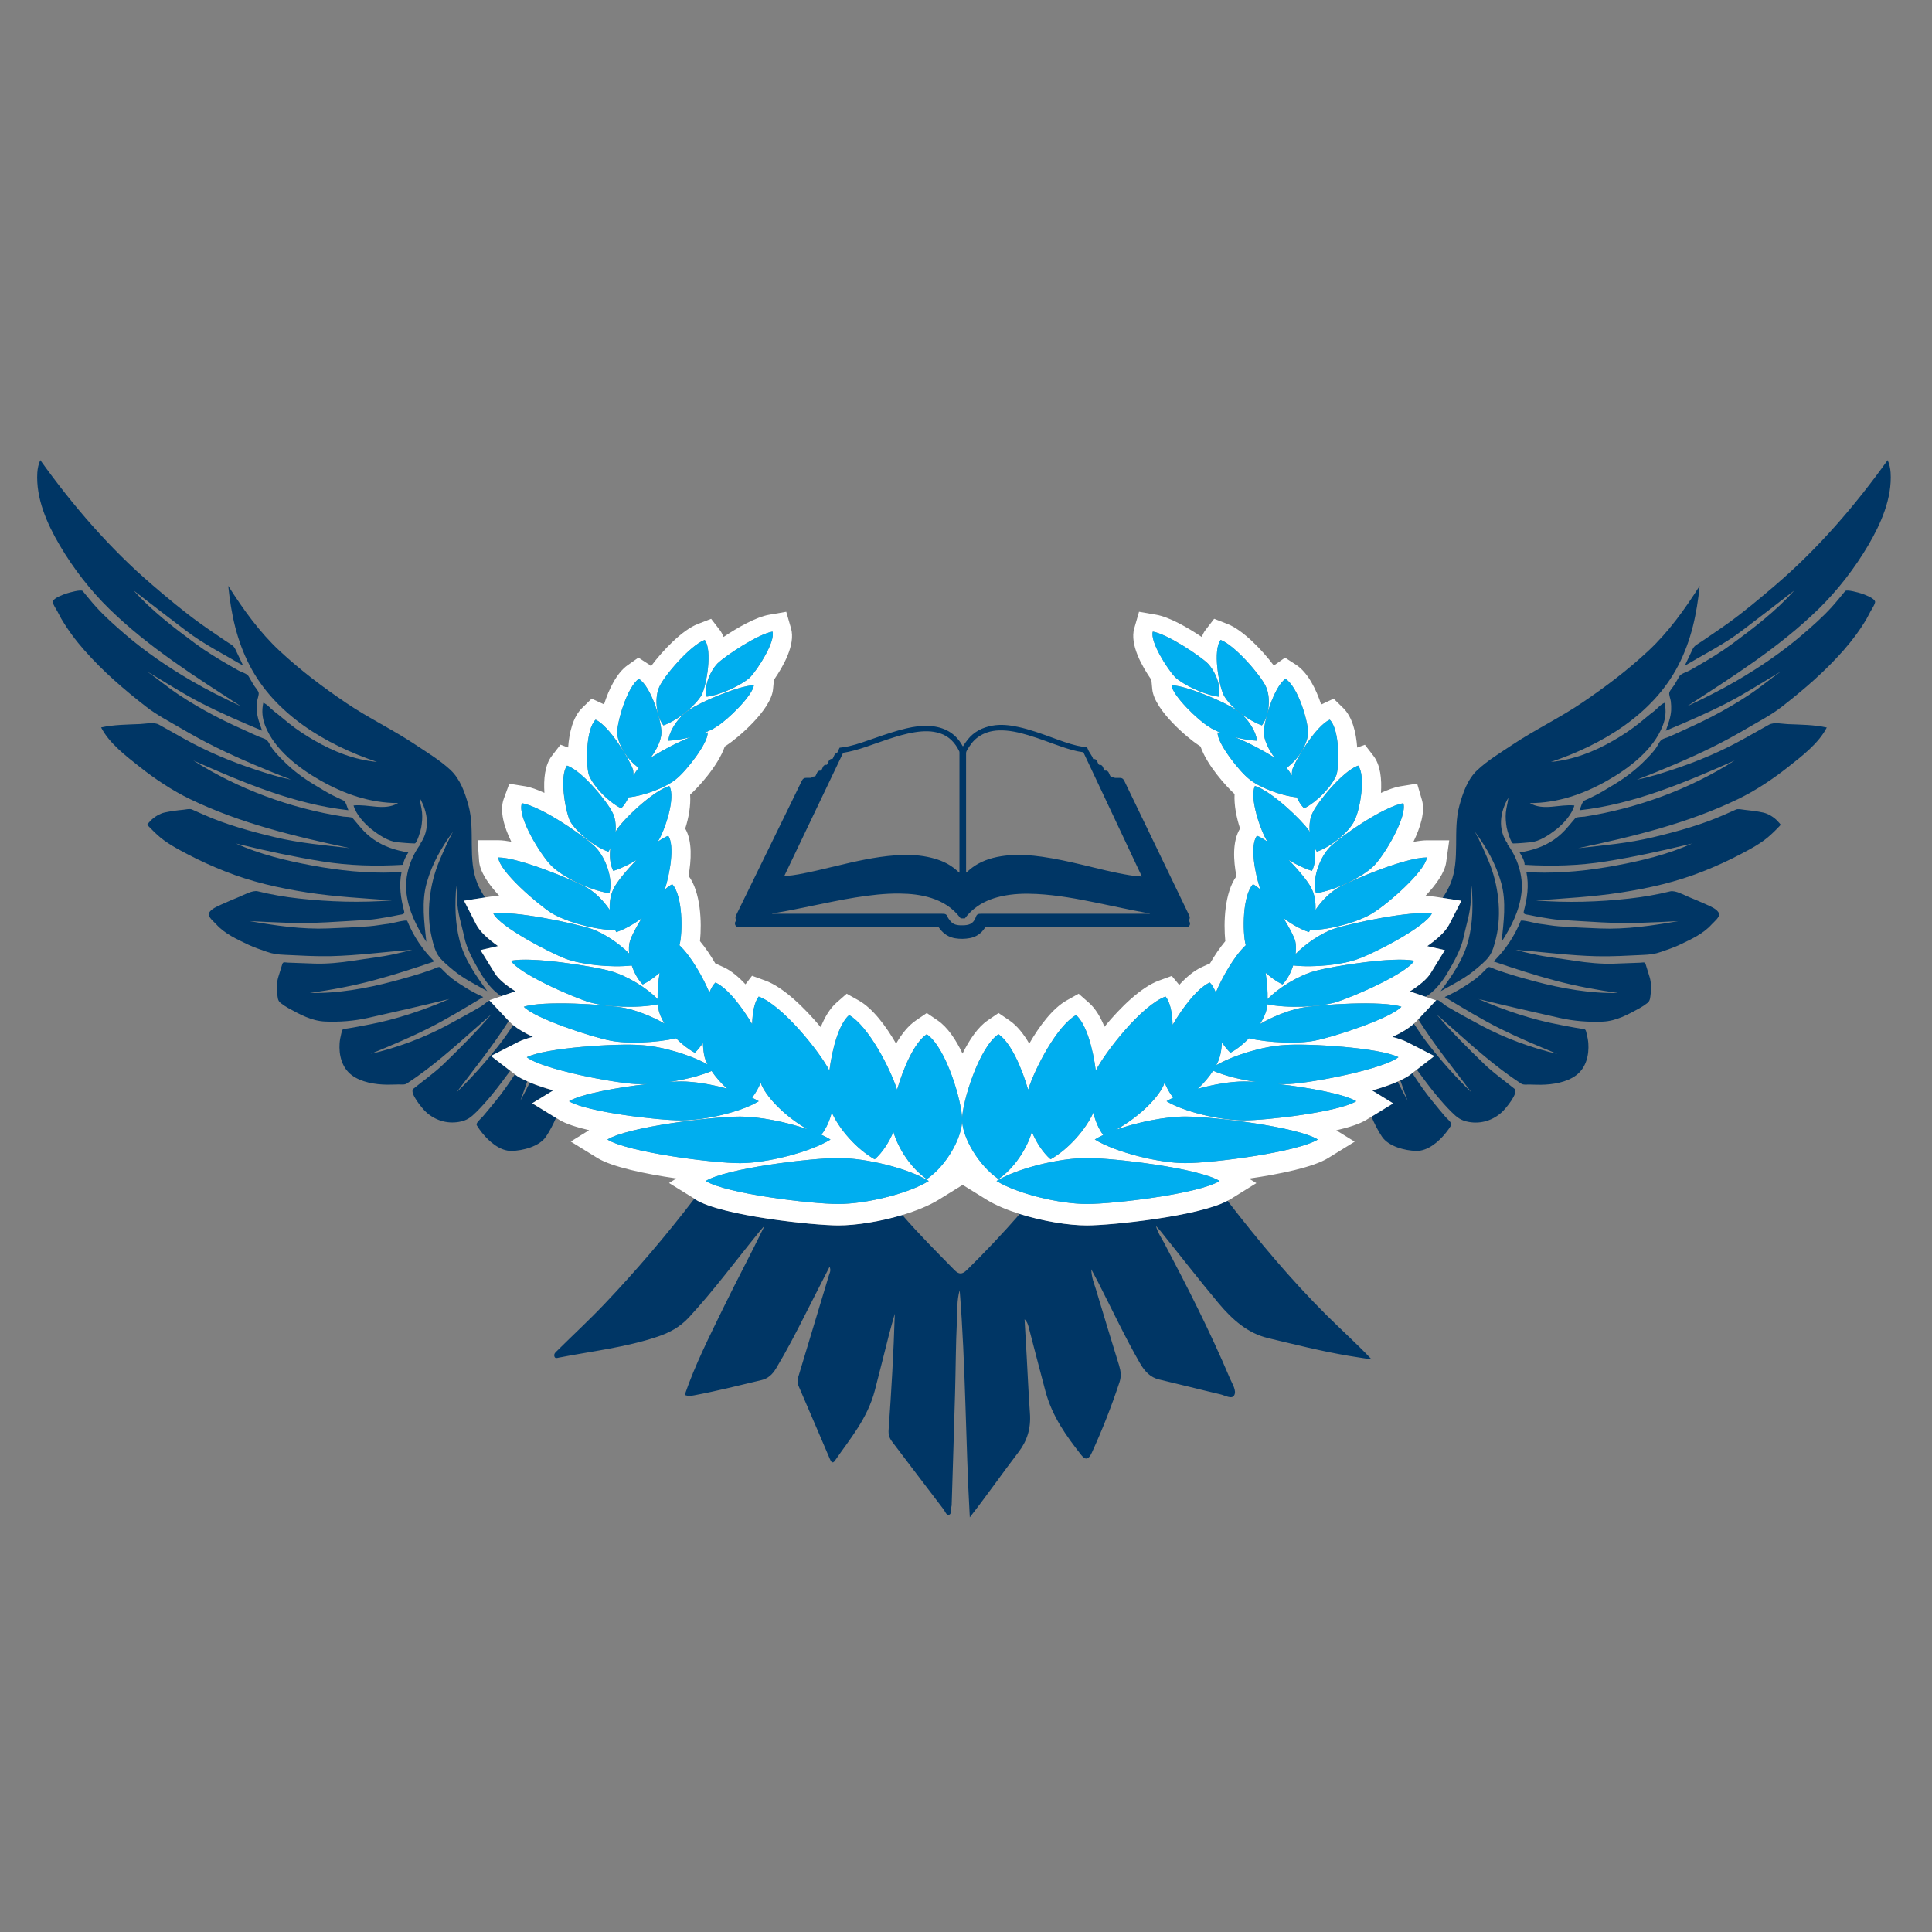 <?xml version="1.0" encoding="utf-8"?>
<!-- Generator: Adobe Illustrator 28.1.0, SVG Export Plug-In . SVG Version: 6.00 Build 0)  -->
<svg version="1.1" id="Layer_1" xmlns="http://www.w3.org/2000/svg" xmlns:xlink="http://www.w3.org/1999/xlink" x="0px" y="0px"
	 viewBox="0 0 100 100" style="enable-background:new 0 0 100 100;" xml:space="preserve">
<rect x="0" y="0" width="100" height="100" fill="#808080" stroke="none"/>
<style type="text/css">
	.st0{fill:none;}
	.st1{fill:#003665;}
	.st2{fill:#FFFFFF;}
	.st3{fill-rule:evenodd;clip-rule:evenodd;fill:#00AEEF;}
</style>
<g>
	<path class="st0" d="M50.045,65.736c0.941-0.925,1.853-1.892,2.738-2.9c-0.649-0.205-1.256-0.454-1.727-0.746l-1.229-0.76
		l-1.229,0.76c-0.512,0.317-1.181,0.586-1.894,0.799c0.862,0.998,1.782,1.915,2.693,2.845
		C49.632,65.973,49.804,65.973,50.045,65.736z"/>
	<path class="st0" d="M72.48,55.919c-0.044,0.021-0.089,0.042-0.136,0.062c0.163,0.338,0.334,0.672,0.516,0.997
		C72.723,56.628,72.608,56.272,72.48,55.919z"/>
	<path class="st0" d="M40.654,45.341c0.226-0.013,0.449-0.042,0.672-0.083c0.647-0.118,1.285-0.274,1.924-0.427
		c1.014-0.242,2.03-0.479,3.074-0.556c0.564-0.042,1.126-0.035,1.682,0.079c0.479,0.098,0.934,0.255,1.332,0.551
		c0.108,0.081,0.21,0.17,0.321,0.268c0.001-0.027,0.003-0.039,0.003-0.05c0-2.056,0-4.113,0-6.169c0-0.024-0.001-0.047-0.012-0.069
		c-0.211-0.433-0.513-0.766-0.984-0.924c-0.427-0.143-0.861-0.13-1.297-0.063c-0.487,0.074-0.957,0.22-1.424,0.372
		c-0.762,0.247-1.501,0.57-2.304,0.697c-1.013,2.121-2.026,4.243-3.044,6.375C40.622,45.341,40.638,45.341,40.654,45.341z"/>
	<path class="st0" d="M50.013,45.169c0.019-0.017,0.036-0.031,0.053-0.047c0.169-0.158,0.353-0.297,0.555-0.409
		c0.5-0.278,1.046-0.394,1.608-0.443c0.569-0.049,1.136-0.004,1.699,0.075c0.703,0.098,1.396,0.251,2.087,0.417
		c0.812,0.195,1.621,0.404,2.447,0.54c0.206,0.034,0.414,0.059,0.638,0.066c-1.013-2.153-2.02-4.293-3.026-6.43
		c-0.387-0.047-0.749-0.16-1.109-0.282c-0.58-0.197-1.148-0.427-1.736-0.6c-0.499-0.147-1.001-0.267-1.526-0.25
		c-0.396,0.013-0.765,0.117-1.088,0.352c-0.254,0.184-0.428,0.435-0.579,0.705c-0.023,0.041-0.033,0.081-0.033,0.128
		c0.001,2.035,0.001,4.07,0.001,6.105C50.005,45.118,49.998,45.142,50.013,45.169z"/>
	<path class="st0" d="M48.206,46.481c-0.533-0.169-1.082-0.225-1.638-0.231c-0.77-0.008-1.532,0.083-2.29,0.204
		c-0.746,0.119-1.484,0.277-2.223,0.428c-0.577,0.117-1.152,0.241-1.732,0.34c-0.116,0.02-0.233,0.04-0.349,0.06
		c0,0.005,0.001,0.009,0.001,0.014c0.033,0,0.066,0,0.099,0c2.891,0,5.782,0,8.674,0c0.04,0,0.08,0.003,0.12,0.005
		c0.077,0.004,0.132,0.043,0.16,0.112c0.04,0.099,0.103,0.182,0.169,0.263c0.091,0.111,0.207,0.178,0.35,0.202
		c0.125,0.021,0.251,0.02,0.377,0.013c0.328-0.019,0.493-0.144,0.599-0.454c0.027-0.08,0.081-0.128,0.165-0.136
		c0.035-0.004,0.071-0.004,0.107-0.004c2.875,0,5.749,0,8.624-0.001c0.032,0,0.066,0.008,0.11-0.013
		c-0.083-0.014-0.155-0.026-0.226-0.039c-0.826-0.151-1.646-0.334-2.469-0.503c-1.05-0.215-2.102-0.415-3.175-0.469
		c-0.614-0.031-1.226-0.014-1.83,0.12c-0.51,0.113-0.983,0.307-1.394,0.636c-0.185,0.148-0.346,0.318-0.489,0.507
		c-0.073,0-0.144,0-0.215,0c-0.009-0.01-0.017-0.019-0.024-0.029C49.32,46.996,48.809,46.672,48.206,46.481z"/>
	<path class="st0" d="M25.914,53.982c0.231-0.299,0.44-0.608,0.644-0.921c-0.062-0.051-0.123-0.102-0.171-0.153l-0.058-0.062
		c-0.818,1.289-1.774,2.469-2.701,3.694C24.463,55.734,25.207,54.896,25.914,53.982z"/>
	<path class="st0" d="M73.182,52.983c0.22,0.339,0.444,0.675,0.694,0.998c0.707,0.914,1.451,1.752,2.285,2.558
		c-0.947-1.252-1.925-2.458-2.755-3.781l-0.14,0.149C73.243,52.933,73.209,52.958,73.182,52.983z"/>
	<path class="st0" d="M27.421,56.033c-0.047-0.02-0.087-0.04-0.131-0.06c-0.122,0.335-0.231,0.673-0.362,1.005
		C27.101,56.67,27.265,56.354,27.421,56.033z"/>
	<path class="st1" d="M52.783,62.835c-0.884,1.009-1.796,1.976-2.738,2.9c-0.242,0.237-0.413,0.237-0.648-0.003
		c-0.911-0.929-1.831-1.846-2.693-2.845c-1.148,0.343-2.409,0.539-3.311,0.539c-1.26,0-6.02-0.489-7.393-1.338l-0.064-0.04
		c-1.47,1.92-3.023,3.736-4.654,5.453c-0.792,0.834-1.627,1.604-2.438,2.408c-0.073,0.072-0.188,0.153-0.15,0.295
		c0.035,0.131,0.152,0.083,0.229,0.067c1.708-0.335,3.436-0.522,5.113-1.084c0.592-0.198,1.146-0.483,1.627-1.003
		c1.276-1.383,2.422-2.934,3.624-4.411c0.096-0.118,0.198-0.23,0.297-0.344c-0.71,1.462-1.462,2.862-2.163,4.304
		c-0.706,1.452-1.436,2.887-1.982,4.47c0.188,0.07,0.334,0.047,0.481,0.02c1.17-0.217,2.329-0.513,3.491-0.788
		c0.332-0.078,0.562-0.279,0.76-0.609c0.549-0.914,1.045-1.871,1.532-2.837c0.404-0.802,0.815-1.598,1.237-2.425
		c0.084,0.204,0,0.327-0.036,0.448c-0.509,1.701-1.023,3.399-1.537,5.097c-0.062,0.204-0.135,0.394-0.035,0.626
		c0.542,1.251,1.075,2.51,1.614,3.763c0.059,0.137,0.133,0.304,0.274,0.099c0.78-1.131,1.676-2.16,2.064-3.64
		c0.25-0.952,0.482-1.911,0.727-2.865c0.094-0.367,0.201-0.728,0.302-1.092c-0.059,2.02-0.178,4.013-0.319,6.003
		c-0.019,0.274,0.046,0.44,0.181,0.618c0.887,1.164,1.769,2.335,2.658,3.496c0.088,0.115,0.159,0.35,0.302,0.285
		c0.136-0.062,0.073-0.308,0.119-0.465c0.004-0.014,0.004-0.031,0.004-0.047c0.059-1.923,0.121-3.846,0.175-5.769
		c0.035-1.251,0.035-2.505,0.096-3.754c0.026-0.526-0.007-1.069,0.143-1.585c0.314,3.904,0.302,7.828,0.524,11.755
		c0.873-1.115,1.674-2.269,2.517-3.37c0.45-0.587,0.655-1.224,0.595-2.03c-0.07-0.949-0.109-1.901-0.163-2.852
		c-0.037-0.667-0.076-1.333-0.114-2c0.119,0.117,0.168,0.242,0.203,0.373c0.293,1.115,0.578,2.234,0.876,3.347
		c0.357,1.331,1.092,2.333,1.854,3.306c0.219,0.28,0.384,0.238,0.546-0.115c0.542-1.183,1.022-2.403,1.438-3.664
		c0.098-0.298,0.063-0.574-0.026-0.862c-0.405-1.314-0.808-2.629-1.202-3.949c-0.087-0.29-0.219-0.568-0.235-1.019
		c0.156,0.294,0.261,0.485,0.361,0.681c0.713,1.397,1.382,2.829,2.157,4.176c0.254,0.442,0.552,0.741,0.984,0.842
		c1.064,0.25,2.125,0.524,3.189,0.773c0.238,0.056,0.577,0.268,0.703,0.053c0.143-0.246-0.103-0.604-0.221-0.884
		c-1.023-2.425-2.201-4.731-3.407-7.016c-0.132-0.25-0.303-0.471-0.421-0.869c0.127,0.139,0.186,0.196,0.238,0.261
		c1.001,1.245,1.982,2.515,3.003,3.735c0.737,0.88,1.528,1.56,2.558,1.806c1.382,0.33,2.761,0.679,4.155,0.915
		c0.404,0.068,0.809,0.127,1.213,0.19c-0.786-0.83-1.597-1.554-2.375-2.33c-1.813-1.809-3.484-3.804-5.089-5.885
		c-1.503,0.809-6.043,1.275-7.271,1.275C55.314,63.428,53.974,63.211,52.783,62.835z"/>
	<path class="st1" d="M75.004,47.858c-0.187,0.363-0.614,0.748-1.133,1.114l0.912,0.207l-0.734,1.19
		c-0.195,0.316-0.592,0.639-1.077,0.945l0.812,0.277c0.475-0.267,0.882-0.806,1.133-1.232c0.335-0.57,0.71-1.219,0.846-1.876
		c0.129-0.627,0.353-1.259,0.364-1.907c0.004-0.246,0.031-0.495,0.044-0.742c0.074,0.975,0.073,1.911-0.173,2.855
		c-0.255,0.982-0.841,1.808-1.432,2.615c0.602-0.341,1.231-0.648,1.762-1.089c0.249-0.207,0.548-0.445,0.74-0.701
		c0.197-0.262,0.294-0.658,0.369-0.972c0.305-1.267,0.121-2.775-0.394-3.99c-0.218-0.513-0.435-1.013-0.705-1.506
		c0.609,0.833,1.081,1.654,1.361,2.642c0.282,0.991,0.126,2.066,0.022,3.064c0.507-0.808,0.918-1.58,1.031-2.543
		c0.101-0.866-0.209-1.83-0.743-2.532c0.009-0.002,0.018-0.004,0.026-0.006c-0.528-0.752-0.394-1.646,0.037-2.379
		c-0.026,0.259-0.105,0.502-0.129,0.761c-0.025,0.264-0.001,0.518,0.042,0.779c0.022,0.139,0.225,0.829,0.338,0.826
		c0.304-0.006,0.598-0.035,0.891-0.061c0.476-0.043,0.97-0.382,1.33-0.662c0.369-0.287,0.822-0.782,0.945-1.243
		c-0.769-0.084-1.591,0.297-2.307-0.124c1.456-0.002,2.793-0.471,4.029-1.175c1.121-0.638,2.37-1.592,2.849-2.824
		c0.155-0.398,0.191-0.77,0.1-1.192c-0.219,0.084-0.376,0.304-0.558,0.441c-0.262,0.196-0.507,0.413-0.763,0.617
		c-0.418,0.333-0.87,0.631-1.336,0.899c-1,0.575-2.058,0.993-3.228,1.104c2.661-0.897,5.282-2.464,6.592-4.996
		c0.672-1.298,0.96-2.666,1.107-4.117c-0.768,1.208-1.611,2.39-2.667,3.372c-1.075,1-2.22,1.865-3.439,2.689
		c-1.157,0.782-2.434,1.391-3.595,2.167c-0.617,0.413-1.252,0.792-1.798,1.298c-0.515,0.478-0.758,1.191-0.938,1.849
		c-0.356,1.3,0.062,2.771-0.463,4.039c-0.107,0.257-0.247,0.503-0.404,0.737l0.967,0.149L75.004,47.858z"/>
	<path class="st1" d="M72.48,55.919c0.128,0.353,0.243,0.709,0.381,1.059c-0.182-0.325-0.353-0.658-0.516-0.997
		c-0.376,0.166-0.826,0.321-1.323,0.461l1.089,0.668l-1.124,0.69c0.156,0.364,0.333,0.719,0.541,1.03
		c0.346,0.515,1.201,0.728,1.777,0.741c0.607,0.013,1.18-0.496,1.524-0.927c0.104-0.129,0.196-0.253,0.28-0.395
		c0.073-0.125-0.211-0.345-0.298-0.446c-0.227-0.263-0.444-0.533-0.664-0.801c-0.378-0.461-0.722-0.958-1.047-1.459l-0.104,0.081
		C72.863,55.726,72.681,55.824,72.48,55.919z"/>
	<path class="st1" d="M96.344,30.718c-0.119-0.038-0.754-0.223-0.838-0.123c-0.237,0.282-0.465,0.575-0.714,0.846
		c-0.457,0.5-0.975,0.959-1.491,1.401c-1.051,0.904-2.22,1.697-3.422,2.398c-0.83,0.484-1.681,0.907-2.552,1.314
		c2.384-1.551,4.766-3.047,6.804-5.036c0.988-0.965,1.869-2.107,2.567-3.292c0.656-1.114,1.244-2.441,1.159-3.768
		c-0.014-0.216-0.062-0.441-0.153-0.641c-1.685,2.356-3.609,4.588-5.821,6.48c-0.79,0.675-1.596,1.353-2.442,1.962
		c-0.45,0.324-0.911,0.628-1.367,0.943c-0.187,0.13-0.367,0.192-0.464,0.399c-0.136,0.284-0.271,0.57-0.407,0.855
		c0.983-0.581,2.045-1.115,2.953-1.807c0.909-0.693,1.817-1.382,2.717-2.086c-0.934,1.047-2.067,1.914-3.195,2.748
		c-0.574,0.424-1.186,0.796-1.806,1.153c-0.142,0.081-0.283,0.165-0.428,0.244c-0.124,0.067-0.442,0.164-0.513,0.284
		c-0.09,0.153-0.18,0.306-0.27,0.459c-0.064,0.108-0.234,0.288-0.259,0.404c-0.025,0.11,0.065,0.325,0.079,0.445
		c0.018,0.156,0.026,0.316,0.017,0.472c-0.023,0.37-0.158,0.702-0.276,1.049c1.071-0.448,2.119-0.9,3.149-1.427
		c0.964-0.493,1.872-1.089,2.804-1.636c-0.555,0.388-1.073,0.825-1.64,1.202c-0.597,0.398-1.211,0.754-1.847,1.089
		c-0.655,0.344-1.314,0.641-1.987,0.945c-0.169,0.076-0.334,0.154-0.511,0.211c-0.254,0.082-0.279,0.183-0.416,0.416
		c-0.155,0.264-0.385,0.486-0.596,0.704c-0.492,0.509-1.065,0.94-1.676,1.305c-0.303,0.18-0.597,0.37-0.914,0.53
		c-0.188,0.095-0.377,0.184-0.569,0.271c-0.136,0.061-0.203,0.375-0.262,0.507c2.826-0.313,5.471-1.445,8.025-2.573
		c-2.308,1.472-5.033,2.478-7.765,2.903c-0.086,0.014-0.422,0.012-0.479,0.078c-0.13,0.154-0.261,0.308-0.391,0.461
		c-0.215,0.253-0.429,0.456-0.703,0.647c-0.528,0.369-1.15,0.568-1.79,0.669c0.105,0.166,0.266,0.443,0.26,0.639
		c1.418,0.085,2.812,0.048,4.209-0.176c1.42-0.227,2.801-0.525,4.194-0.862c0.085-0.021,0.17-0.042,0.255-0.062
		c-1.227,0.56-2.597,0.889-3.927,1.136c-1.403,0.261-2.826,0.411-4.262,0.36c-0.126-0.004-0.252-0.009-0.377-0.013
		c0.144,0.704,0.039,1.343-0.135,2.023c-0.045,0.174,0.125,0.161,0.283,0.192c0.197,0.039,0.394,0.084,0.592,0.115
		c0.331,0.052,0.671,0.119,1.005,0.138c1.421,0.079,2.823,0.209,4.248,0.148c0.624-0.026,1.246-0.045,1.869-0.084
		c-1.326,0.233-2.696,0.436-4.057,0.38c-0.715-0.029-1.421-0.059-2.136-0.112c-0.339-0.025-0.678-0.094-1.017-0.132
		c-0.139-0.016-0.914-0.226-0.946-0.147c-0.331,0.807-0.785,1.483-1.402,2.099c1.059,0.362,2.103,0.701,3.181,0.988
		c1.066,0.284,2.17,0.488,3.259,0.642c-1.419,0.033-2.93-0.23-4.308-0.601c-0.688-0.185-1.371-0.374-2.041-0.619
		c-0.091-0.034-0.33-0.167-0.392-0.106c-0.141,0.14-0.278,0.285-0.425,0.419c-0.254,0.233-0.555,0.417-0.846,0.603
		c-0.311,0.198-0.624,0.361-0.961,0.515c0.953,0.572,1.892,1.15,2.887,1.645c0.961,0.478,1.945,0.891,2.938,1.297
		c-1.344-0.31-2.722-0.818-3.944-1.473c-0.604-0.323-1.195-0.648-1.786-0.995c-0.082-0.048-0.379-0.306-0.461-0.317
		c-0.02-0.002-0.051,0.004-0.084,0.015l0.003,0.001l-0.923,0.981c0.83,1.323,1.808,2.529,2.755,3.781
		c-0.835-0.806-1.579-1.644-2.285-2.558c-0.25-0.323-0.474-0.659-0.694-0.998c-0.253,0.234-0.643,0.467-1.109,0.688
		c0.303,0.078,0.567,0.168,0.768,0.271l1.402,0.719l-0.911,0.703c0.339,0.459,0.676,0.919,1.042,1.358
		c0.241,0.289,0.483,0.562,0.749,0.827c0.29,0.289,0.491,0.45,0.907,0.522c0.64,0.11,1.245-0.088,1.709-0.513
		c0.19-0.173,0.886-1.01,0.651-1.203c-0.518-0.423-1.088-0.819-1.569-1.284c-0.859-0.831-1.691-1.656-2.464-2.567
		c1.115,0.967,2.193,1.981,3.372,2.874c0.327,0.249,0.657,0.481,1.001,0.707c0.118,0.078,0.299,0.044,0.436,0.048
		c0.2,0.005,0.4,0.012,0.6,0.011c0.602-0.006,1.331-0.126,1.815-0.492c0.512-0.386,0.673-1.041,0.628-1.66
		c-0.012-0.166-0.047-0.32-0.084-0.483c-0.06-0.272-0.063-0.238-0.343-0.278c-0.349-0.051-0.69-0.124-1.037-0.188
		c-1.439-0.267-2.872-0.751-4.218-1.334c1.402,0.342,2.804,0.665,4.212,0.979c0.737,0.164,1.474,0.219,2.22,0.188
		c0.7-0.029,1.317-0.374,1.903-0.695c0.145-0.08,0.276-0.168,0.406-0.269c0.152-0.119,0.144-0.292,0.169-0.48
		c0.036-0.272,0.027-0.6-0.056-0.865c-0.068-0.221-0.136-0.441-0.205-0.662c-0.043-0.138-0.14-0.083-0.281-0.078
		c-0.451,0.016-0.903,0.033-1.354,0.049c-0.66,0.024-1.383-0.047-2.037-0.149c-0.726-0.115-1.455-0.187-2.174-0.35
		c-0.294-0.066-0.586-0.131-0.876-0.214c1.397,0.105,2.798,0.298,4.199,0.329c0.795,0.018,1.584-0.03,2.377-0.067
		c0.371-0.017,0.614-0.041,0.959-0.163c0.315-0.112,0.636-0.215,0.938-0.359c0.593-0.282,1.227-0.565,1.67-1.062
		c0.103-0.116,0.445-0.379,0.373-0.568c-0.081-0.217-0.436-0.359-0.632-0.449c-0.309-0.142-0.619-0.271-0.933-0.4
		c-0.261-0.108-0.693-0.354-0.963-0.288c-0.689,0.17-1.394,0.291-2.102,0.37c-1.609,0.18-3.214,0.227-4.836,0.101
		c1.459-0.112,2.926-0.186,4.371-0.409c1.484-0.229,2.904-0.552,4.293-1.106c0.644-0.256,1.268-0.538,1.881-0.859
		c0.55-0.288,1.157-0.607,1.609-1.032c0.12-0.113,0.242-0.222,0.352-0.344c0.023-0.025,0.152-0.144,0.151-0.176
		c-0.001-0.021-0.149-0.177-0.169-0.198c-0.175-0.187-0.469-0.369-0.725-0.425c-0.331-0.072-0.636-0.109-0.971-0.143
		c-0.13-0.013-0.326-0.067-0.445-0.014c-0.203,0.09-0.406,0.18-0.609,0.27c-1.17,0.518-2.428,0.864-3.676,1.163
		c-1.281,0.307-2.573,0.42-3.882,0.567c2.845-0.605,5.657-1.278,8.268-2.539c0.921-0.445,1.805-1.036,2.602-1.666
		c0.71-0.562,1.58-1.22,1.998-2.043c-0.667-0.146-1.355-0.145-2.032-0.175c-0.308-0.013-0.696-0.117-0.968,0.035
		c-0.43,0.241-0.859,0.481-1.288,0.722c-1.171,0.656-2.422,1.182-3.705,1.604c-0.602,0.199-1.211,0.39-1.835,0.518
		c1.297-0.506,2.593-1.042,3.84-1.655c0.642-0.315,1.252-0.649,1.867-1.01c0.604-0.354,1.244-0.684,1.797-1.115
		c1.154-0.899,2.232-1.827,3.196-2.924c0.445-0.506,0.846-1.044,1.188-1.624c0.077-0.131,0.138-0.273,0.214-0.403
		c0.048-0.082,0.257-0.407,0.225-0.499C96.994,30.948,96.506,30.771,96.344,30.718z"/>
	<path class="st1" d="M25.603,50.369l-0.734-1.19l0.907-0.206c-0.513-0.364-0.939-0.749-1.127-1.116l-0.633-1.233l1.089-0.168
		c-0.152-0.229-0.288-0.468-0.391-0.718c-0.525-1.268-0.107-2.739-0.463-4.039c-0.18-0.658-0.424-1.371-0.938-1.849
		c-0.546-0.506-1.18-0.885-1.798-1.298c-1.161-0.776-2.438-1.385-3.595-2.167c-1.219-0.824-2.364-1.689-3.439-2.689
		c-1.056-0.982-1.899-2.164-2.667-3.372c0.147,1.451,0.435,2.819,1.107,4.117c1.31,2.531,3.931,4.098,6.592,4.996
		c-1.17-0.111-2.228-0.529-3.228-1.104c-0.466-0.268-0.918-0.565-1.336-0.899c-0.257-0.204-0.501-0.421-0.763-0.617
		c-0.182-0.137-0.338-0.357-0.558-0.441c-0.09,0.422-0.054,0.794,0.1,1.192c0.479,1.232,1.728,2.187,2.849,2.824
		c1.236,0.704,2.573,1.173,4.029,1.175c-0.716,0.421-1.538,0.041-2.307,0.124c0.124,0.461,0.576,0.956,0.945,1.243
		c0.36,0.28,0.854,0.619,1.33,0.662c0.293,0.025,0.587,0.055,0.891,0.061c0.113,0.003,0.316-0.687,0.338-0.826
		c0.043-0.262,0.067-0.515,0.042-0.779c-0.024-0.259-0.104-0.503-0.129-0.761c0.432,0.733,0.566,1.627,0.037,2.379
		c0.008,0.002,0.017,0.003,0.026,0.006c-0.534,0.702-0.844,1.667-0.743,2.532c0.113,0.963,0.524,1.735,1.031,2.543
		c-0.105-0.998-0.26-2.073,0.022-3.064c0.28-0.988,0.752-1.809,1.361-2.642c-0.27,0.493-0.487,0.992-0.705,1.506
		c-0.515,1.215-0.699,2.723-0.394,3.99c0.075,0.314,0.172,0.711,0.369,0.972c0.192,0.255,0.492,0.494,0.74,0.701
		c0.531,0.441,1.161,0.748,1.762,1.089c-0.59-0.807-1.177-1.633-1.432-2.615c-0.246-0.944-0.247-1.88-0.173-2.855
		c0.013,0.247,0.039,0.495,0.044,0.742c0.01,0.648,0.234,1.281,0.364,1.907c0.136,0.657,0.51,1.306,0.846,1.876
		c0.241,0.409,0.625,0.927,1.076,1.205l0.734-0.25C26.196,51.009,25.798,50.686,25.603,50.369z"/>
	<path class="st1" d="M28.632,56.443c-0.446-0.125-0.859-0.263-1.211-0.41c-0.156,0.321-0.32,0.637-0.493,0.945
		c0.131-0.332,0.24-0.671,0.362-1.005c-0.251-0.112-0.474-0.228-0.632-0.349l-0.015-0.012c-0.312,0.478-0.64,0.95-1.001,1.39
		c-0.22,0.269-0.437,0.538-0.664,0.801c-0.087,0.1-0.371,0.321-0.298,0.446c0.084,0.142,0.176,0.266,0.28,0.395
		c0.344,0.431,0.917,0.941,1.524,0.927c0.576-0.013,1.431-0.226,1.777-0.741c0.195-0.292,0.367-0.623,0.516-0.963l-1.234-0.757
		L28.632,56.443z"/>
	<path class="st1" d="M26.812,53.942c0.201-0.103,0.465-0.193,0.768-0.271c-0.414-0.196-0.77-0.402-1.023-0.61
		c-0.204,0.313-0.413,0.622-0.644,0.921c-0.706,0.914-1.451,1.752-2.285,2.558c0.926-1.225,1.882-2.405,2.701-3.694l-0.997-1.06
		c-0.113,0.057-0.342,0.251-0.414,0.293c-0.59,0.347-1.182,0.672-1.786,0.995c-1.222,0.654-2.6,1.163-3.944,1.473
		c0.994-0.406,1.978-0.818,2.938-1.297c0.995-0.496,1.934-1.074,2.887-1.645c-0.336-0.154-0.65-0.317-0.961-0.515
		c-0.292-0.186-0.593-0.37-0.846-0.603c-0.147-0.134-0.284-0.279-0.425-0.419c-0.062-0.061-0.301,0.073-0.392,0.106
		c-0.67,0.245-1.353,0.434-2.041,0.619c-1.378,0.371-2.889,0.634-4.308,0.601c1.089-0.153,2.194-0.358,3.259-0.642
		c1.078-0.287,2.121-0.626,3.181-0.988c-0.617-0.616-1.07-1.293-1.402-2.099c-0.033-0.079-0.807,0.131-0.946,0.147
		c-0.339,0.038-0.678,0.106-1.017,0.132c-0.715,0.054-1.422,0.083-2.137,0.112c-1.361,0.055-2.731-0.148-4.057-0.38
		c0.623,0.039,1.245,0.058,1.869,0.084c1.425,0.061,2.826-0.069,4.248-0.148c0.334-0.019,0.674-0.086,1.005-0.138
		c0.198-0.031,0.395-0.076,0.592-0.115c0.158-0.031,0.328-0.018,0.283-0.192c-0.174-0.681-0.279-1.319-0.135-2.023
		c-0.126,0.004-0.251,0.009-0.377,0.013c-1.437,0.052-2.859-0.099-4.262-0.36c-1.33-0.248-2.7-0.576-3.927-1.136
		c0.085,0.021,0.171,0.042,0.255,0.062c1.393,0.337,2.774,0.634,4.194,0.862c1.397,0.224,2.79,0.261,4.209,0.176
		c-0.005-0.195,0.155-0.473,0.26-0.639c-0.64-0.101-1.262-0.3-1.79-0.669c-0.274-0.192-0.487-0.394-0.702-0.647
		c-0.131-0.154-0.261-0.308-0.391-0.461c-0.057-0.067-0.393-0.065-0.479-0.078c-2.732-0.425-5.457-1.431-7.765-2.903
		c2.554,1.128,5.199,2.26,8.025,2.573c-0.06-0.132-0.126-0.446-0.262-0.507c-0.192-0.087-0.381-0.176-0.569-0.271
		c-0.316-0.16-0.61-0.35-0.914-0.53c-0.611-0.365-1.184-0.796-1.676-1.305c-0.211-0.217-0.441-0.44-0.596-0.704
		c-0.137-0.232-0.162-0.333-0.416-0.416c-0.178-0.058-0.342-0.135-0.511-0.211c-0.673-0.304-1.332-0.601-1.987-0.945
		c-0.636-0.335-1.25-0.691-1.847-1.089c-0.568-0.377-1.086-0.813-1.64-1.202c0.932,0.547,1.84,1.143,2.804,1.636
		c1.03,0.527,2.078,0.979,3.149,1.427c-0.119-0.347-0.254-0.679-0.277-1.049c-0.009-0.156-0.001-0.316,0.017-0.472
		c0.014-0.12,0.104-0.335,0.079-0.445c-0.026-0.116-0.196-0.296-0.259-0.404c-0.09-0.153-0.18-0.306-0.27-0.459
		c-0.07-0.12-0.389-0.217-0.513-0.284c-0.144-0.079-0.286-0.162-0.428-0.244c-0.62-0.357-1.232-0.729-1.806-1.153
		c-1.129-0.834-2.261-1.7-3.195-2.748c0.9,0.704,1.808,1.393,2.717,2.086c0.908,0.692,1.97,1.226,2.953,1.807
		c-0.136-0.285-0.271-0.57-0.407-0.855c-0.097-0.207-0.277-0.269-0.464-0.399c-0.456-0.314-0.918-0.619-1.367-0.943
		c-0.846-0.609-1.652-1.287-2.442-1.962c-2.212-1.891-4.135-4.124-5.821-6.48c-0.09,0.2-0.139,0.425-0.153,0.641
		c-0.085,1.327,0.503,2.654,1.159,3.768c0.697,1.185,1.578,2.328,2.566,3.292c2.037,1.989,4.42,3.485,6.804,5.036
		c-0.87-0.408-1.722-0.831-2.552-1.314c-1.202-0.701-2.371-1.494-3.422-2.398c-0.515-0.442-1.033-0.901-1.491-1.401
		c-0.25-0.271-0.477-0.564-0.714-0.846c-0.085-0.1-0.719,0.085-0.838,0.123c-0.162,0.052-0.65,0.23-0.711,0.408
		c-0.032,0.092,0.177,0.417,0.225,0.499c0.076,0.13,0.137,0.272,0.215,0.403c0.342,0.581,0.742,1.119,1.188,1.624
		c0.964,1.097,2.042,2.025,3.196,2.924c0.552,0.431,1.193,0.761,1.797,1.115c0.616,0.362,1.226,0.695,1.867,1.01
		c1.247,0.613,2.543,1.148,3.84,1.655c-0.624-0.127-1.233-0.319-1.835-0.518c-1.283-0.422-2.534-0.947-3.705-1.604
		c-0.429-0.241-0.858-0.482-1.288-0.722c-0.272-0.152-0.66-0.049-0.968-0.035c-0.677,0.03-1.366,0.03-2.032,0.175
		c0.418,0.823,1.288,1.481,1.998,2.043c0.797,0.63,1.681,1.221,2.602,1.666c2.611,1.261,5.424,1.934,8.268,2.539
		c-1.309-0.147-2.601-0.26-3.882-0.567c-1.248-0.299-2.506-0.645-3.675-1.163c-0.203-0.09-0.407-0.18-0.609-0.27
		c-0.119-0.053-0.314,0.002-0.445,0.014c-0.335,0.033-0.64,0.071-0.971,0.143c-0.255,0.056-0.55,0.238-0.725,0.425
		c-0.02,0.021-0.168,0.177-0.169,0.198c-0.001,0.032,0.128,0.151,0.151,0.176c0.111,0.121,0.233,0.23,0.352,0.344
		c0.452,0.425,1.059,0.743,1.609,1.032c0.613,0.321,1.237,0.603,1.881,0.859c1.389,0.554,2.809,0.877,4.293,1.106
		c1.445,0.223,2.912,0.298,4.371,0.409c-1.622,0.126-3.227,0.078-4.836-0.101c-0.708-0.079-1.413-0.2-2.102-0.37
		c-0.27-0.066-0.702,0.18-0.963,0.288c-0.314,0.13-0.624,0.259-0.933,0.4c-0.196,0.09-0.55,0.232-0.632,0.449
		c-0.072,0.189,0.27,0.451,0.373,0.568c0.443,0.496,1.077,0.779,1.67,1.062c0.302,0.144,0.623,0.247,0.938,0.359
		c0.346,0.122,0.588,0.146,0.959,0.163c0.794,0.037,1.582,0.085,2.377,0.067c1.4-0.032,2.802-0.224,4.199-0.329
		c-0.29,0.083-0.582,0.148-0.876,0.214c-0.719,0.163-1.448,0.235-2.174,0.35c-0.654,0.103-1.377,0.174-2.037,0.149
		c-0.451-0.016-0.903-0.033-1.354-0.049c-0.141-0.005-0.237-0.061-0.28,0.078c-0.069,0.221-0.136,0.441-0.205,0.662
		c-0.083,0.265-0.091,0.593-0.056,0.865c0.024,0.188,0.016,0.36,0.169,0.48c0.13,0.101,0.261,0.19,0.406,0.269
		c0.586,0.321,1.204,0.666,1.903,0.695c0.746,0.032,1.483-0.024,2.22-0.188c1.408-0.313,2.81-0.636,4.212-0.979
		c-1.346,0.583-2.778,1.067-4.218,1.334c-0.347,0.064-0.687,0.137-1.037,0.188c-0.281,0.041-0.283,0.007-0.343,0.278
		c-0.037,0.163-0.072,0.317-0.084,0.483c-0.045,0.619,0.115,1.274,0.628,1.66c0.484,0.366,1.213,0.486,1.815,0.492
		c0.2,0.001,0.4-0.006,0.6-0.011c0.137-0.004,0.318,0.03,0.436-0.048c0.344-0.226,0.674-0.458,1.001-0.707
		c1.179-0.893,2.257-1.907,3.372-2.874c-0.773,0.911-1.605,1.736-2.464,2.567c-0.481,0.464-1.051,0.861-1.569,1.284
		c-0.235,0.192,0.462,1.029,0.651,1.203c0.464,0.425,1.069,0.623,1.709,0.513c0.416-0.072,0.617-0.233,0.907-0.522
		c0.266-0.265,0.509-0.538,0.749-0.827c0.349-0.418,0.668-0.856,0.992-1.292l-0.997-0.768L26.812,53.942z"/>
	<path class="st2" d="M34.621,56.003c0.25-0.017,0.469-0.027,0.633-0.027c0.683,0,1.569,0.148,2.381,0.373
		c-0.317-0.287-0.593-0.605-0.803-0.915C36.237,55.686,35.423,55.886,34.621,56.003z"/>
	<path class="st2" d="M64.4,55.976c0.164,0,0.383,0.01,0.633,0.027c-0.817-0.119-1.646-0.324-2.243-0.582
		c-0.205,0.316-0.478,0.642-0.795,0.935C62.813,56.126,63.711,55.976,64.4,55.976z"/>
	<path class="st2" d="M72.841,53.942c-0.201-0.103-0.465-0.193-0.768-0.271c0.465-0.22,0.856-0.454,1.109-0.688
		c0.027-0.025,0.061-0.051,0.085-0.076l0.14-0.149l0.923-0.981l-0.003-0.001l-0.541-0.185l-0.812-0.277
		c0.484-0.306,0.882-0.629,1.077-0.945l0.734-1.19l-0.912-0.207c0.518-0.365,0.946-0.751,1.133-1.114l0.635-1.234l-0.967-0.149
		l-0.404-0.062c-0.146-0.022-0.307-0.035-0.493-0.037c0.547-0.578,1.001-1.205,1.076-1.743l0.159-1.138H73.86
		c-0.204,0-0.446,0.034-0.703,0.081c0.365-0.756,0.619-1.566,0.442-2.17l-0.248-0.847L72.479,40.7
		c-0.292,0.047-0.639,0.177-1.001,0.341c0.049-0.717-0.028-1.447-0.385-1.912l-0.447-0.58l-0.398,0.145
		c-0.054-0.766-0.245-1.581-0.725-2.049l-0.493-0.481l-0.625,0.29c-0.007,0.003-0.015,0.007-0.022,0.01
		c-0.263-0.798-0.691-1.66-1.302-2.056l-0.567-0.368l-0.553,0.388c-0.009,0.006-0.016,0.016-0.025,0.023
		c-0.609-0.812-1.609-1.845-2.394-2.151l-0.698-0.272l-0.457,0.593c-0.078,0.102-0.134,0.223-0.187,0.347
		c-0.741-0.5-1.689-1.035-2.36-1.151l-0.884-0.153l-0.248,0.862c-0.238,0.83,0.394,1.952,0.887,2.662l0.046,0.483
		c0.105,1.101,1.892,2.57,2.37,2.882c0.041,0.028,0.083,0.056,0.128,0.084c0.335,0.974,1.326,2.061,1.762,2.462
		c-0.031,0.571,0.098,1.217,0.284,1.786c-0.408,0.667-0.342,1.669-0.187,2.47c-0.618,0.842-0.673,2.406-0.576,3.359
		c-0.288,0.344-0.557,0.746-0.791,1.149l-0.425,0.193c-0.414,0.188-0.812,0.531-1.169,0.922l-0.386-0.465l-0.662,0.241
		c-0.92,0.334-1.985,1.372-2.823,2.39c-0.199-0.493-0.461-0.942-0.804-1.243l-0.532-0.467l-0.617,0.346
		c-0.726,0.407-1.407,1.314-1.939,2.237c-0.283-0.489-0.624-0.926-1.026-1.2l-0.563-0.384l-0.563,0.384
		c-0.503,0.343-0.941,0.987-1.301,1.715c-0.345-0.721-0.773-1.365-1.287-1.715l-0.563-0.384l-0.563,0.384
		c-0.402,0.274-0.744,0.711-1.027,1.2c-0.532-0.923-1.212-1.829-1.939-2.237l-0.617-0.346l-0.532,0.467
		c-0.348,0.306-0.612,0.763-0.813,1.264c-0.853-1.022-1.942-2.074-2.867-2.41l-0.688-0.25l-0.34,0.442
		c-0.349-0.377-0.736-0.707-1.137-0.889l-0.426-0.194c-0.234-0.403-0.503-0.806-0.791-1.149c0.099-0.962,0.041-2.547-0.593-3.383
		c0.14-0.785,0.208-1.794-0.171-2.444c0.179-0.558,0.293-1.19,0.254-1.758c0.374-0.329,1.442-1.469,1.794-2.492
		c0.044-0.027,0.087-0.055,0.127-0.083c0.477-0.311,2.265-1.781,2.37-2.882l0.046-0.484c0.493-0.71,1.125-1.833,0.886-2.663
		l-0.248-0.861l-0.883,0.153c-0.672,0.116-1.625,0.655-2.361,1.15c-0.053-0.123-0.109-0.245-0.187-0.346l-0.457-0.592L36.112,32.3
		c-0.793,0.309-1.805,1.358-2.415,2.181c-0.029-0.022-0.055-0.054-0.085-0.074l-0.567-0.368l-0.553,0.388
		c-0.574,0.403-0.978,1.248-1.228,2.031c-0.005-0.002-0.009-0.004-0.014-0.007l-0.625-0.29l-0.493,0.481
		c-0.48,0.468-0.671,1.283-0.725,2.049l-0.398-0.145l-0.447,0.58c-0.362,0.47-0.43,1.202-0.383,1.912
		c-0.363-0.164-0.71-0.294-1.003-0.341l-0.815-0.132l-0.284,0.775c-0.231,0.629,0.013,1.462,0.387,2.227
		c-0.244-0.044-0.474-0.076-0.668-0.076h-1.073l0.075,1.07c0.04,0.568,0.494,1.219,1.049,1.811
		c-0.171,0.004-0.322,0.016-0.458,0.037l-0.281,0.043l-1.089,0.168l0.633,1.233c0.188,0.367,0.614,0.752,1.127,1.116l-0.907,0.206
		l0.734,1.19c0.195,0.316,0.593,0.639,1.077,0.945l-0.734,0.25l-0.622,0.212l0.008,0.008l0.997,1.06l0.058,0.062
		c0.048,0.051,0.109,0.102,0.171,0.153c0.253,0.208,0.608,0.414,1.023,0.61c-0.303,0.078-0.567,0.168-0.768,0.271l-1.402,0.719
		l0.997,0.768l0.237,0.182l0.015,0.012c0.157,0.121,0.38,0.237,0.632,0.349c0.045,0.02,0.084,0.041,0.131,0.06
		c0.352,0.147,0.765,0.284,1.211,0.41l-1.089,0.668l1.234,0.757l0.155,0.095c0.343,0.211,0.903,0.391,1.555,0.542l-0.951,0.588
		l1.377,0.85c0.756,0.467,2.471,0.827,4.091,1.061l-0.38,0.235l1.312,0.811L36,62.09c1.373,0.849,6.133,1.338,7.393,1.338
		c0.903,0,2.164-0.196,3.311-0.539c0.712-0.213,1.382-0.482,1.894-0.799l1.229-0.76l1.229,0.76c0.471,0.292,1.078,0.541,1.727,0.746
		c1.192,0.376,2.531,0.593,3.479,0.593c1.228,0,5.768-0.466,7.271-1.275c0.04-0.021,0.086-0.042,0.122-0.064l1.375-0.851
		l-0.38-0.235c1.62-0.234,3.335-0.594,4.091-1.061l1.377-0.85l-0.951-0.588c0.651-0.151,1.212-0.331,1.555-0.542l0.265-0.163
		l1.124-0.69l-1.089-0.668c0.497-0.14,0.948-0.295,1.323-0.461c0.047-0.021,0.092-0.041,0.136-0.062
		c0.201-0.096,0.383-0.194,0.516-0.296l0.104-0.081l0.232-0.179l0.911-0.703L72.841,53.942z M72.639,41.576
		c0.204,0.694-0.967,2.675-1.526,3.236c-0.56,0.562-1.932,1.255-3,1.421c-0.203-0.694,0.152-1.783,0.712-2.378
		C69.385,43.293,71.622,41.741,72.639,41.576z M63.179,33.121c0.763,0.297,2.085,1.85,2.34,2.411
		c0.254,0.528,0.203,1.486-0.204,2.014c-0.813-0.297-1.729-1.057-1.983-1.585C63.077,35.433,62.772,33.649,63.179,33.121z
		 M59.669,32.691c0.764,0.132,2.442,1.255,2.849,1.651c0.407,0.43,0.712,1.222,0.56,1.717c-0.762-0.099-1.78-0.594-2.237-0.99
		C60.432,34.64,59.517,33.22,59.669,32.691z M63.026,37.91c0.07,0.005,0.156,0.027,0.238,0.045c-0.279-0.104-0.526-0.22-0.696-0.342
		c-0.56-0.331-1.882-1.618-1.932-2.147c0.813,0.033,2.797,0.891,3.306,1.255c0.56,0.33,1.068,1.09,1.119,1.618
		c-0.347-0.014-0.758-0.085-1.156-0.186c0.719,0.281,1.557,0.739,2.072,1.067c-0.327-0.431-0.56-0.939-0.56-1.311
		c0-0.561,0.508-2.345,1.119-2.774c0.662,0.429,1.17,2.213,1.17,2.774c0,0.544-0.481,1.391-1.113,1.834
		c0.102,0.123,0.191,0.254,0.273,0.397c0.004-0.109,0.002-0.223,0.026-0.315c0.203-0.562,1.221-2.246,1.933-2.576
		c0.508,0.495,0.508,2.279,0.356,2.841c-0.203,0.561-0.967,1.387-1.679,1.75c-0.157-0.153-0.279-0.355-0.383-0.571
		c-0.856-0.086-1.971-0.531-2.465-0.948C64.145,39.924,62.975,38.438,63.026,37.91z M37.136,34.343
		c0.407-0.396,2.086-1.519,2.849-1.651c0.152,0.529-0.763,1.949-1.17,2.378c-0.458,0.396-1.475,0.892-2.238,0.99
		C36.424,35.565,36.729,34.773,37.136,34.343z M34.135,35.532c0.255-0.561,1.576-2.114,2.339-2.411
		c0.408,0.528,0.102,2.312-0.152,2.841c-0.306,0.528-1.171,1.288-1.984,1.585C33.932,37.018,33.881,36.06,34.135,35.532z
		 M30.829,37.249c0.712,0.33,1.729,2.014,1.932,2.576c0.025,0.092,0.023,0.206,0.026,0.315c0.082-0.143,0.171-0.274,0.273-0.397
		c-0.631-0.443-1.113-1.29-1.113-1.834c0-0.561,0.508-2.345,1.119-2.774c0.662,0.429,1.169,2.213,1.169,2.774
		c0,0.371-0.233,0.88-0.56,1.311c0.516-0.328,1.354-0.787,2.073-1.068c-0.398,0.102-0.81,0.172-1.157,0.186
		c0.051-0.529,0.559-1.288,1.119-1.618c0.509-0.363,2.493-1.222,3.307-1.255c-0.05,0.528-1.374,1.816-1.933,2.147
		c-0.17,0.121-0.417,0.238-0.697,0.342c0.083-0.018,0.169-0.04,0.239-0.045c0.051,0.529-1.119,2.015-1.627,2.411
		c-0.494,0.417-1.609,0.862-2.465,0.948c-0.104,0.216-0.226,0.418-0.383,0.571c-0.713-0.363-1.475-1.189-1.679-1.75
		C30.321,39.528,30.321,37.745,30.829,37.249z M27.014,41.576c1.018,0.165,3.256,1.717,3.815,2.279
		c0.56,0.595,0.915,1.684,0.712,2.378c-1.069-0.165-2.441-0.859-3.001-1.421C27.981,44.251,26.76,42.27,27.014,41.576z
		 M43.393,62.317c-1.425,0-5.799-0.528-6.867-1.189c1.069-0.66,5.443-1.189,6.867-1.189c1.424,0,3.611,0.529,4.679,1.189
		C47.004,61.789,44.817,62.317,43.393,62.317z M56.261,62.317c-1.424,0-3.612-0.528-4.68-1.189c1.068-0.66,3.256-1.189,4.68-1.189
		c1.424,0,5.799,0.529,6.867,1.189C62.06,61.789,57.685,62.317,56.261,62.317z M66.739,56.108c-0.18,0.01-0.381,0.008-0.591,0
		c1.527,0.176,3.429,0.511,4.05,0.891c-0.916,0.562-4.628,0.991-5.798,0.991c-1.221,0-3.103-0.429-4.019-0.991
		c0.102-0.063,0.22-0.124,0.344-0.183c-0.184-0.238-0.334-0.501-0.448-0.789c-0.016,0.047-0.033,0.109-0.049,0.147
		c-0.341,0.748-1.4,1.723-2.482,2.312c1.133-0.41,2.597-0.694,3.601-0.694c1.424,0,5.798,0.528,6.866,1.189
		c-1.069,0.66-5.443,1.222-6.866,1.222c-1.374,0-3.612-0.562-4.68-1.222c0.129-0.08,0.276-0.157,0.435-0.232
		c-0.238-0.321-0.409-0.727-0.51-1.159c-0.39,0.864-1.281,1.891-2.215,2.415c-0.405-0.356-0.739-0.88-0.968-1.426
		c-0.244,0.865-0.917,1.897-1.727,2.45c-1.018-0.694-1.883-2.147-1.883-3.072c0,0.925-0.813,2.378-1.831,3.072
		c-0.811-0.553-1.484-1.585-1.728-2.45c-0.229,0.547-0.563,1.07-0.969,1.426c-0.94-0.528-1.837-1.565-2.223-2.433
		c-0.106,0.43-0.286,0.836-0.538,1.159c0.174,0.081,0.334,0.164,0.473,0.25c-1.068,0.66-3.306,1.222-4.68,1.222
		c-1.424,0-5.799-0.562-6.867-1.222c1.069-0.661,5.443-1.189,6.867-1.189c0.972,0,2.37,0.267,3.486,0.655
		c-1.046-0.592-2.034-1.542-2.367-2.274c-0.018-0.037-0.034-0.097-0.052-0.141c-0.113,0.286-0.263,0.547-0.446,0.783
		c0.124,0.06,0.242,0.121,0.344,0.183c-0.915,0.562-2.797,0.991-4.018,0.991c-1.169,0-4.883-0.429-5.799-0.991
		c0.62-0.38,2.523-0.715,4.05-0.891c-0.21,0.008-0.412,0.01-0.592,0c-1.22-0.066-4.831-0.76-5.645-1.387
		c0.966-0.495,4.73-0.727,5.9-0.628c1.054,0.057,2.522,0.484,3.461,1.003c-0.067-0.131-0.124-0.258-0.155-0.376
		c-0.046-0.171-0.076-0.435-0.091-0.738c-0.125,0.188-0.265,0.362-0.417,0.507c-0.344-0.186-0.681-0.451-0.973-0.749
		c-1.031,0.234-2.527,0.3-3.402,0.121c-1.018-0.198-3.917-1.156-4.477-1.751c0.967-0.33,4.222-0.132,5.239,0.066
		c0.611,0.125,1.403,0.435,2.045,0.804c-0.166-0.271-0.283-0.538-0.315-0.771c-0.013-0.06-0.02-0.146-0.028-0.228
		c-1.036,0.216-2.667,0.147-3.532-0.103c-0.967-0.297-3.663-1.486-4.07-2.147c1.018-0.231,4.171,0.264,5.138,0.529
		c0.852,0.233,1.9,0.876,2.45,1.455c-0.009-0.385,0.022-0.874,0.103-1.366c-0.276,0.245-0.578,0.46-0.875,0.605
		c-0.253-0.254-0.443-0.612-0.568-0.982c-1.069,0.121-2.568-0.039-3.399-0.339c-0.864-0.33-3.408-1.652-3.764-2.345
		c1.068-0.165,4.171,0.495,5.087,0.793c0.664,0.24,1.433,0.758,1.942,1.276c-0.022-0.237-0.018-0.463,0.042-0.649
		c0.08-0.261,0.314-0.713,0.614-1.188c-0.414,0.31-0.887,0.583-1.327,0.726c-0.019-0.03-0.028-0.071-0.045-0.102
		c-1.066-0.009-2.582-0.446-3.312-0.888c-0.712-0.462-2.695-2.147-2.746-2.873c1.068,0,3.865,1.156,4.628,1.585
		c0.421,0.255,0.838,0.682,1.139,1.129c-0.02-0.423,0.055-0.847,0.235-1.162c0.152-0.296,0.619-0.878,1.162-1.429
		c-0.39,0.241-0.821,0.45-1.213,0.57c-0.171-0.332-0.204-0.773-0.147-1.194c-0.037,0.067-0.063,0.145-0.108,0.203
		c-0.813-0.297-1.678-1.056-1.983-1.585c-0.255-0.562-0.56-2.345-0.153-2.873c0.814,0.297,2.086,1.882,2.34,2.41
		c0.154,0.282,0.203,0.665,0.164,1.043c0.015-0.026,0.023-0.061,0.04-0.085c0.306-0.529,1.882-2.048,2.746-2.312
		c0.353,0.589-0.241,2.34-0.599,2.887c0.195-0.136,0.384-0.251,0.548-0.31c0.335,0.516,0.085,1.957-0.184,2.788
		c0.134-0.118,0.266-0.219,0.388-0.279c0.54,0.575,0.556,2.464,0.373,3.158c0.616,0.58,1.229,1.682,1.55,2.448
		c0.087-0.213,0.187-0.401,0.315-0.52c0.629,0.286,1.373,1.266,1.898,2.152c0.02-0.6,0.114-1.133,0.339-1.425
		c1.234,0.448,3.173,2.874,3.66,3.833c0.146-1.126,0.485-2.405,1.02-2.875c0.977,0.549,2.11,2.711,2.483,3.865
		c0.325-1.125,0.888-2.433,1.535-2.874c1.018,0.693,1.831,3.534,1.831,4.425c0-0.891,0.865-3.732,1.883-4.425
		c0.647,0.441,1.209,1.749,1.535,2.873c0.373-1.154,1.505-3.316,2.483-3.864c0.535,0.47,0.874,1.749,1.02,2.875
		c0.484-0.959,2.375-3.385,3.609-3.833c0.248,0.299,0.348,0.848,0.366,1.465c0.527-0.897,1.285-1.902,1.923-2.192
		c0.127,0.118,0.227,0.307,0.314,0.52c0.321-0.766,0.934-1.868,1.55-2.448c-0.183-0.693-0.167-2.583,0.374-3.158
		c0.12,0.059,0.25,0.157,0.381,0.272c-0.279-0.832-0.553-2.268-0.178-2.782c0.164,0.059,0.353,0.175,0.548,0.31
		c-0.358-0.547-0.952-2.297-0.65-2.886c0.865,0.264,2.442,1.784,2.798,2.312c0.016,0.024,0.024,0.058,0.039,0.084
		c-0.039-0.378,0.01-0.76,0.164-1.042c0.255-0.528,1.526-2.114,2.34-2.41c0.406,0.528,0.101,2.311-0.203,2.873
		c-0.255,0.529-1.119,1.288-1.933,1.585c-0.044-0.057-0.07-0.135-0.107-0.202c0.057,0.42,0.023,0.861-0.147,1.193
		c-0.392-0.12-0.823-0.329-1.213-0.57c0.544,0.551,1.011,1.133,1.162,1.429c0.179,0.316,0.254,0.74,0.234,1.163
		c0.301-0.448,0.718-0.875,1.139-1.13c0.763-0.43,3.509-1.585,4.628-1.585c-0.101,0.727-2.034,2.411-2.797,2.873
		c-0.68,0.442-2.195,0.88-3.26,0.888c-0.018,0.032-0.026,0.073-0.045,0.102c-0.44-0.143-0.913-0.416-1.327-0.726
		c0.3,0.475,0.534,0.927,0.614,1.188c0.047,0.192,0.043,0.428,0.017,0.674c0.509-0.527,1.292-1.058,1.967-1.301
		c0.916-0.297,4.018-0.958,5.087-0.793c-0.357,0.693-2.9,2.015-3.815,2.345c-0.79,0.302-2.295,0.462-3.364,0.337
		c-0.119,0.371-0.3,0.73-0.553,0.984c-0.296-0.144-0.599-0.36-0.874-0.604c0.081,0.492,0.112,0.981,0.103,1.366
		c0.551-0.579,1.598-1.222,2.45-1.455c0.967-0.264,4.119-0.76,5.137-0.529c-0.407,0.66-3.102,1.85-4.069,2.147
		c-0.866,0.25-2.497,0.319-3.532,0.103c-0.008,0.082-0.015,0.167-0.028,0.228c-0.05,0.239-0.177,0.514-0.35,0.792
		c0.649-0.378,1.458-0.698,2.08-0.825c1.017-0.198,4.273-0.396,5.239-0.066c-0.56,0.595-3.459,1.553-4.476,1.751
		c-0.876,0.179-2.414,0.113-3.415-0.121c-0.286,0.297-0.615,0.563-0.959,0.749c-0.16-0.152-0.307-0.336-0.438-0.536
		c-0.022,0.316-0.062,0.59-0.122,0.767c-0.034,0.129-0.098,0.269-0.172,0.414c0.934-0.537,2.449-0.983,3.529-1.042
		c1.17-0.099,4.934,0.132,5.9,0.628C71.571,55.348,67.96,56.042,66.739,56.108z"/>
	<path class="st1" d="M39.01,45.514c-0.298,0.609-0.594,1.22-0.894,1.828c-0.051,0.103-0.079,0.198,0.006,0.293
		c-0.067,0.06-0.096,0.124-0.077,0.204c0.024,0.105,0.097,0.153,0.232,0.153c3.402,0,6.804,0,10.206,0c0.033,0,0.066,0,0.099,0
		c0.03,0.038,0.057,0.074,0.085,0.109c0.197,0.252,0.451,0.41,0.768,0.464c0.256,0.043,0.512,0.039,0.766-0.009
		c0.242-0.045,0.452-0.156,0.624-0.335c0.067-0.07,0.123-0.15,0.176-0.23c0.026,0,0.048,0,0.069,0c3.44,0,6.88,0,10.321,0.001
		c0.044,0,0.085-0.008,0.122-0.032c0.105-0.07,0.111-0.201,0.011-0.321c0.072-0.081,0.073-0.165,0.028-0.259
		c-0.645-1.335-1.288-2.67-1.932-4.006c-0.475-0.985-0.951-1.969-1.425-2.955c-0.053-0.111-0.13-0.163-0.252-0.156
		c-0.066,0.004-0.133,0.001-0.2,0c-0.019,0-0.045,0.004-0.055-0.007c-0.057-0.06-0.131-0.057-0.196-0.055
		c-0.097-0.124-0.083-0.345-0.313-0.314c-0.092-0.116-0.078-0.329-0.294-0.3c-0.1-0.109-0.075-0.326-0.303-0.299
		c-0.059-0.194-0.21-0.336-0.278-0.523c-0.011-0.031-0.028-0.059-0.042-0.09c-0.176-0.016-0.347-0.04-0.516-0.08
		c-0.435-0.103-0.854-0.26-1.273-0.413c-0.58-0.211-1.159-0.423-1.763-0.554c-0.45-0.098-0.905-0.152-1.365-0.066
		c-0.5,0.093-0.93,0.31-1.254,0.714c-0.091,0.113-0.171,0.233-0.248,0.356c-0.006-0.005-0.011-0.008-0.013-0.012
		c-0.007-0.01-0.013-0.02-0.019-0.03c-0.368-0.659-0.952-0.964-1.685-1.014c-0.409-0.028-0.811,0.03-1.208,0.123
		c-0.565,0.132-1.112,0.32-1.659,0.511c-0.434,0.152-0.867,0.31-1.317,0.414c-0.16,0.037-0.322,0.059-0.485,0.077
		c-0.043,0.091-0.085,0.179-0.128,0.269c-0.162,0.036-0.157,0.204-0.24,0.31c-0.216-0.017-0.197,0.199-0.293,0.307
		c-0.222-0.026-0.202,0.193-0.298,0.301c-0.224-0.029-0.211,0.188-0.309,0.306c-0.077-0.018-0.146,0.014-0.203,0.068
		c-0.082,0-0.158,0.003-0.234-0.001c-0.122-0.006-0.199,0.045-0.252,0.156c-0.216,0.451-0.437,0.9-0.657,1.35
		C40.23,43.016,39.62,44.265,39.01,45.514z M50.037,38.862c0.15-0.27,0.325-0.522,0.579-0.705c0.324-0.235,0.693-0.339,1.088-0.352
		c0.525-0.017,1.027,0.102,1.526,0.25c0.588,0.174,1.156,0.404,1.736,0.6c0.36,0.122,0.722,0.235,1.109,0.282
		c1.006,2.137,2.013,4.277,3.026,6.43c-0.225-0.008-0.432-0.033-0.638-0.066c-0.825-0.136-1.634-0.345-2.447-0.54
		c-0.69-0.165-1.383-0.318-2.087-0.417c-0.563-0.079-1.13-0.124-1.699-0.075c-0.562,0.049-1.108,0.165-1.608,0.443
		c-0.202,0.113-0.386,0.251-0.555,0.409c-0.017,0.016-0.034,0.03-0.053,0.047c-0.015-0.027-0.009-0.051-0.009-0.073
		c0-2.035,0-4.07-0.001-6.105C50.004,38.943,50.014,38.903,50.037,38.862z M49.728,47.535c0.071,0,0.142,0,0.215,0
		c0.143-0.189,0.304-0.359,0.489-0.507c0.411-0.329,0.885-0.523,1.394-0.636c0.604-0.134,1.216-0.152,1.83-0.12
		c1.073,0.055,2.125,0.254,3.175,0.469c0.823,0.169,1.643,0.352,2.469,0.503c0.071,0.013,0.143,0.025,0.226,0.039
		c-0.044,0.021-0.078,0.013-0.11,0.013c-2.875,0-5.749,0-8.624,0.001c-0.036,0-0.071,0-0.107,0.004
		c-0.085,0.009-0.138,0.057-0.165,0.136c-0.106,0.311-0.271,0.436-0.599,0.454c-0.126,0.007-0.252,0.008-0.377-0.013
		c-0.142-0.024-0.259-0.091-0.35-0.202c-0.066-0.081-0.128-0.164-0.169-0.263c-0.028-0.069-0.083-0.108-0.16-0.112
		c-0.04-0.002-0.08-0.005-0.12-0.005c-2.891,0-5.782,0-8.674,0c-0.033,0-0.066,0-0.099,0c0-0.005-0.001-0.009-0.001-0.014
		c0.116-0.02,0.233-0.04,0.349-0.06c0.58-0.099,1.156-0.223,1.732-0.34c0.74-0.151,1.478-0.309,2.223-0.428
		c0.759-0.121,1.52-0.212,2.29-0.204c0.556,0.006,1.105,0.062,1.638,0.231c0.602,0.191,1.114,0.515,1.498,1.025
		C49.711,47.516,49.719,47.525,49.728,47.535z M43.64,38.966c0.803-0.127,1.542-0.449,2.304-0.697
		c0.467-0.152,0.937-0.298,1.424-0.372c0.436-0.067,0.869-0.08,1.297,0.063c0.471,0.158,0.774,0.491,0.984,0.924
		c0.011,0.023,0.012,0.045,0.012,0.069c0,2.056,0,4.113,0,6.169c0,0.011-0.001,0.023-0.003,0.05
		c-0.112-0.099-0.213-0.188-0.321-0.268c-0.397-0.296-0.852-0.453-1.332-0.551c-0.557-0.114-1.118-0.12-1.682-0.079
		c-1.044,0.077-2.06,0.314-3.074,0.556c-0.639,0.153-1.278,0.31-1.924,0.427c-0.222,0.04-0.446,0.07-0.672,0.083
		c-0.016,0.001-0.031,0-0.058,0C41.614,43.209,42.627,41.087,43.64,38.966z"/>
	<g>
		<path class="st3" d="M56.261,59.939c-1.424,0-3.612,0.529-4.68,1.189c1.068,0.661,3.256,1.189,4.68,1.189
			c1.424,0,5.799-0.528,6.867-1.189C62.06,60.468,57.685,59.939,56.261,59.939z"/>
	</g>
	<g>
		<path class="st3" d="M65.315,37.546c0.407-0.528,0.458-1.486,0.204-2.014c-0.255-0.561-1.577-2.114-2.34-2.411
			c-0.407,0.528-0.102,2.312,0.152,2.841C63.586,36.49,64.501,37.249,65.315,37.546z"/>
	</g>
	<g>
		<path class="st3" d="M68.113,46.233c1.068-0.165,2.441-0.859,3-1.421c0.56-0.561,1.73-2.543,1.526-3.236
			c-1.018,0.165-3.255,1.717-3.814,2.279C68.265,44.45,67.91,45.539,68.113,46.233z"/>
	</g>
	<g>
		<path class="st3" d="M64.654,40.321c0.494,0.417,1.609,0.861,2.465,0.948c0.104,0.216,0.226,0.418,0.383,0.571
			c0.713-0.363,1.476-1.189,1.679-1.75c0.152-0.562,0.152-2.345-0.356-2.841c-0.712,0.33-1.73,2.014-1.933,2.576
			c-0.025,0.092-0.023,0.206-0.026,0.315c-0.082-0.143-0.171-0.274-0.273-0.397c0.632-0.443,1.113-1.29,1.113-1.834
			c0-0.561-0.508-2.345-1.17-2.774c-0.611,0.429-1.119,2.213-1.119,2.774c0,0.371,0.233,0.88,0.56,1.311
			c-0.516-0.328-1.354-0.786-2.072-1.067c0.398,0.102,0.809,0.172,1.156,0.186c-0.051-0.529-0.56-1.288-1.119-1.618
			c-0.509-0.363-2.493-1.222-3.306-1.255c0.05,0.528,1.373,1.816,1.932,2.147c0.17,0.121,0.417,0.238,0.696,0.342
			c-0.082-0.018-0.168-0.039-0.238-0.045C62.975,38.438,64.145,39.924,64.654,40.321z"/>
	</g>
	<g>
		<path class="st3" d="M66.485,54.093c-1.08,0.059-2.595,0.505-3.529,1.042c0.075-0.145,0.138-0.286,0.172-0.414
			c0.059-0.177,0.1-0.451,0.122-0.767c0.13,0.2,0.278,0.384,0.438,0.536c0.344-0.186,0.674-0.452,0.959-0.749
			c1.001,0.235,2.539,0.301,3.415,0.121c1.017-0.198,3.917-1.156,4.476-1.751c-0.966-0.33-4.222-0.132-5.239,0.066
			c-0.622,0.127-1.431,0.447-2.08,0.825c0.173-0.279,0.3-0.554,0.35-0.792c0.013-0.06,0.02-0.146,0.028-0.228
			c1.036,0.216,2.667,0.147,3.532-0.103c0.967-0.297,3.662-1.486,4.069-2.147c-1.018-0.231-4.17,0.264-5.137,0.529
			c-0.852,0.233-1.899,0.876-2.45,1.455c0.009-0.385-0.023-0.874-0.103-1.366c0.275,0.245,0.578,0.46,0.874,0.604
			c0.253-0.254,0.434-0.613,0.553-0.984c1.07,0.125,2.574-0.036,3.364-0.337c0.916-0.33,3.458-1.652,3.815-2.345
			c-1.069-0.165-4.171,0.495-5.087,0.793c-0.675,0.243-1.459,0.774-1.967,1.301c0.027-0.246,0.03-0.482-0.017-0.674
			c-0.08-0.261-0.314-0.713-0.614-1.188c0.414,0.31,0.887,0.583,1.327,0.726c0.019-0.03,0.027-0.071,0.045-0.102
			c1.065-0.009,2.58-0.446,3.26-0.888c0.763-0.462,2.696-2.147,2.797-2.873c-1.119,0-3.865,1.156-4.628,1.585
			c-0.421,0.255-0.838,0.682-1.139,1.13c0.02-0.424-0.055-0.848-0.234-1.163c-0.152-0.296-0.619-0.878-1.162-1.429
			c0.39,0.241,0.821,0.45,1.213,0.57c0.17-0.332,0.203-0.773,0.147-1.193c0.037,0.067,0.063,0.144,0.107,0.202
			c0.814-0.297,1.678-1.056,1.933-1.585c0.305-0.562,0.61-2.345,0.203-2.873c-0.814,0.297-2.086,1.882-2.34,2.41
			c-0.153,0.282-0.203,0.664-0.164,1.042c-0.015-0.025-0.023-0.06-0.039-0.084c-0.357-0.529-1.934-2.048-2.798-2.312
			c-0.302,0.589,0.292,2.339,0.65,2.886c-0.195-0.135-0.384-0.251-0.548-0.31c-0.375,0.514-0.101,1.95,0.178,2.782
			c-0.132-0.115-0.261-0.213-0.381-0.272c-0.541,0.575-0.557,2.465-0.374,3.158c-0.616,0.58-1.23,1.682-1.55,2.448
			c-0.087-0.213-0.187-0.401-0.314-0.52c-0.639,0.29-1.396,1.295-1.923,2.192c-0.018-0.617-0.118-1.166-0.366-1.465
			c-1.234,0.448-3.125,2.874-3.609,3.833c-0.146-1.126-0.485-2.405-1.02-2.875c-0.978,0.548-2.111,2.71-2.483,3.864
			c-0.325-1.124-0.888-2.432-1.535-2.873c-1.018,0.693-1.883,3.534-1.883,4.425c0,0.925,0.865,2.378,1.883,3.072
			c0.81-0.553,1.484-1.584,1.727-2.45c0.229,0.547,0.563,1.07,0.968,1.426c0.934-0.524,1.825-1.551,2.215-2.415
			c0.101,0.431,0.272,0.837,0.51,1.159c-0.159,0.075-0.307,0.153-0.435,0.232c1.068,0.66,3.306,1.222,4.68,1.222
			c1.424,0,5.798-0.562,6.866-1.222c-1.069-0.661-5.443-1.189-6.866-1.189c-1.004,0-2.468,0.284-3.601,0.694
			c1.082-0.589,2.141-1.564,2.482-2.312c0.016-0.039,0.033-0.101,0.049-0.147c0.114,0.288,0.264,0.551,0.448,0.789
			c-0.124,0.06-0.242,0.121-0.344,0.183c0.915,0.562,2.797,0.991,4.019,0.991c1.169,0,4.882-0.429,5.798-0.991
			c-0.62-0.38-2.522-0.715-4.05-0.891c0.21,0.008,0.411,0.01,0.591,0c1.22-0.066,4.832-0.76,5.645-1.387
			C71.419,54.225,67.655,53.994,66.485,54.093z M62.79,55.42c0.597,0.258,1.426,0.464,2.243,0.582
			c-0.25-0.017-0.468-0.027-0.633-0.027c-0.69,0-1.587,0.15-2.405,0.38C62.312,56.062,62.585,55.737,62.79,55.42z"/>
	</g>
	<g>
		<path class="st3" d="M63.077,36.06c0.152-0.495-0.153-1.287-0.56-1.717c-0.406-0.396-2.085-1.519-2.849-1.651
			c-0.152,0.529,0.764,1.949,1.171,2.378C61.297,35.466,62.315,35.962,63.077,36.06z"/>
	</g>
	<g>
		<path class="st3" d="M36.526,61.128c1.069,0.661,5.443,1.189,6.867,1.189c1.424,0,3.611-0.528,4.679-1.189
			c-1.068-0.66-3.255-1.189-4.679-1.189C41.968,59.939,37.594,60.468,36.526,61.128z"/>
	</g>
	<g>
		<path class="st3" d="M36.323,35.962c0.254-0.529,0.56-2.312,0.152-2.841c-0.763,0.297-2.085,1.85-2.339,2.411
			c-0.254,0.528-0.204,1.486,0.203,2.014C35.152,37.249,36.017,36.49,36.323,35.962z"/>
	</g>
	<g>
		<path class="st3" d="M31.541,46.233c0.204-0.694-0.152-1.783-0.712-2.378c-0.56-0.561-2.798-2.113-3.815-2.279
			c-0.255,0.694,0.967,2.675,1.526,3.236C29.1,45.374,30.473,46.068,31.541,46.233z"/>
	</g>
	<g>
		<path class="st3" d="M32.152,41.84c0.157-0.153,0.279-0.355,0.383-0.571c0.856-0.086,1.971-0.531,2.465-0.948
			c0.508-0.397,1.679-1.883,1.627-2.411c-0.07,0.005-0.156,0.027-0.239,0.045c0.28-0.104,0.527-0.221,0.697-0.342
			c0.56-0.331,1.883-1.618,1.933-2.147c-0.814,0.033-2.798,0.891-3.307,1.255c-0.56,0.33-1.068,1.09-1.119,1.618
			c0.348-0.014,0.759-0.085,1.157-0.186c-0.719,0.281-1.558,0.739-2.073,1.068c0.327-0.431,0.56-0.94,0.56-1.311
			c0-0.561-0.508-2.345-1.169-2.774c-0.611,0.429-1.119,2.213-1.119,2.774c0,0.544,0.481,1.391,1.113,1.834
			c-0.102,0.123-0.191,0.254-0.273,0.397c-0.004-0.109-0.002-0.223-0.026-0.315c-0.204-0.562-1.221-2.246-1.932-2.576
			c-0.508,0.495-0.508,2.279-0.357,2.841C30.677,40.651,31.439,41.477,32.152,41.84z"/>
	</g>
	<g>
		<path class="st3" d="M47.97,53.532c-0.648,0.441-1.21,1.75-1.535,2.874c-0.372-1.154-1.505-3.316-2.483-3.865
			c-0.535,0.47-0.875,1.749-1.02,2.875c-0.487-0.959-2.426-3.384-3.66-3.833c-0.225,0.292-0.319,0.825-0.339,1.425
			c-0.526-0.886-1.27-1.866-1.898-2.152c-0.128,0.118-0.227,0.307-0.315,0.52c-0.321-0.766-0.934-1.868-1.55-2.448
			c0.183-0.694,0.167-2.583-0.373-3.158c-0.122,0.06-0.254,0.161-0.388,0.279c0.269-0.831,0.519-2.273,0.184-2.788
			c-0.164,0.059-0.353,0.175-0.548,0.31c0.358-0.547,0.953-2.297,0.599-2.887c-0.864,0.264-2.441,1.784-2.746,2.312
			c-0.016,0.024-0.025,0.059-0.04,0.085c0.04-0.378-0.01-0.761-0.164-1.043c-0.255-0.528-1.526-2.114-2.34-2.41
			c-0.406,0.528-0.101,2.311,0.153,2.873c0.305,0.529,1.17,1.288,1.983,1.585c0.044-0.058,0.071-0.136,0.108-0.203
			c-0.057,0.42-0.024,0.862,0.147,1.194c0.392-0.12,0.823-0.329,1.213-0.57c-0.543,0.551-1.01,1.133-1.162,1.429
			c-0.179,0.315-0.255,0.739-0.235,1.162c-0.301-0.447-0.718-0.874-1.139-1.129c-0.763-0.43-3.561-1.585-4.628-1.585
			c0.051,0.727,2.034,2.411,2.746,2.873c0.73,0.442,2.246,0.88,3.312,0.888c0.018,0.032,0.026,0.073,0.045,0.102
			c0.439-0.143,0.913-0.416,1.327-0.726c-0.3,0.475-0.534,0.927-0.614,1.188c-0.06,0.186-0.064,0.412-0.042,0.649
			c-0.509-0.519-1.278-1.037-1.942-1.276c-0.915-0.297-4.019-0.958-5.087-0.793c0.356,0.693,2.9,2.015,3.764,2.345
			c0.832,0.3,2.33,0.461,3.399,0.339c0.126,0.37,0.316,0.728,0.568,0.982c0.297-0.144,0.599-0.36,0.875-0.605
			c-0.081,0.492-0.112,0.981-0.103,1.366c-0.55-0.579-1.598-1.222-2.45-1.455c-0.967-0.264-4.12-0.76-5.138-0.529
			c0.407,0.66,3.103,1.85,4.07,2.147c0.865,0.25,2.497,0.319,3.532,0.103c0.008,0.082,0.015,0.167,0.028,0.228
			c0.033,0.233,0.149,0.5,0.315,0.771c-0.642-0.369-1.434-0.679-2.045-0.804c-1.017-0.198-4.272-0.396-5.239-0.066
			c0.56,0.595,3.459,1.553,4.477,1.751c0.875,0.179,2.371,0.113,3.402-0.121c0.292,0.297,0.629,0.563,0.973,0.749
			c0.152-0.144,0.291-0.318,0.417-0.507c0.015,0.302,0.046,0.567,0.091,0.738c0.032,0.117,0.088,0.245,0.155,0.376
			c-0.939-0.519-2.407-0.946-3.461-1.003c-1.17-0.099-4.934,0.132-5.9,0.628c0.814,0.628,4.425,1.321,5.645,1.387
			c0.18,0.01,0.382,0.008,0.592,0c-1.527,0.176-3.43,0.511-4.05,0.891c0.915,0.562,4.629,0.991,5.799,0.991
			c1.22,0,3.102-0.429,4.018-0.991c-0.102-0.063-0.22-0.124-0.344-0.183c0.183-0.236,0.332-0.497,0.446-0.783
			c0.017,0.044,0.034,0.104,0.052,0.141c0.334,0.732,1.321,1.681,2.367,2.274c-1.117-0.388-2.515-0.655-3.486-0.655
			c-1.424,0-5.799,0.528-6.867,1.189c1.069,0.66,5.443,1.222,6.867,1.222c1.374,0,3.612-0.562,4.68-1.222
			c-0.139-0.086-0.299-0.169-0.473-0.25c0.253-0.323,0.432-0.728,0.538-1.159c0.386,0.867,1.283,1.905,2.223,2.433
			c0.405-0.356,0.739-0.88,0.969-1.426c0.243,0.865,0.917,1.897,1.728,2.45c1.018-0.694,1.831-2.147,1.831-3.072
			C49.801,57.066,48.988,54.225,47.97,53.532z M36.832,55.434c0.21,0.31,0.486,0.628,0.803,0.915
			c-0.812-0.226-1.698-0.373-2.381-0.373c-0.164,0-0.383,0.01-0.633,0.027C35.423,55.886,36.237,55.686,36.832,55.434z"/>
	</g>
	<g>
		<path class="st3" d="M36.577,36.06c0.763-0.099,1.78-0.594,2.238-0.99c0.407-0.43,1.323-1.85,1.17-2.378
			c-0.763,0.132-2.442,1.255-2.849,1.651C36.729,34.773,36.424,35.565,36.577,36.06z"/>
	</g>
</g>
</svg>
